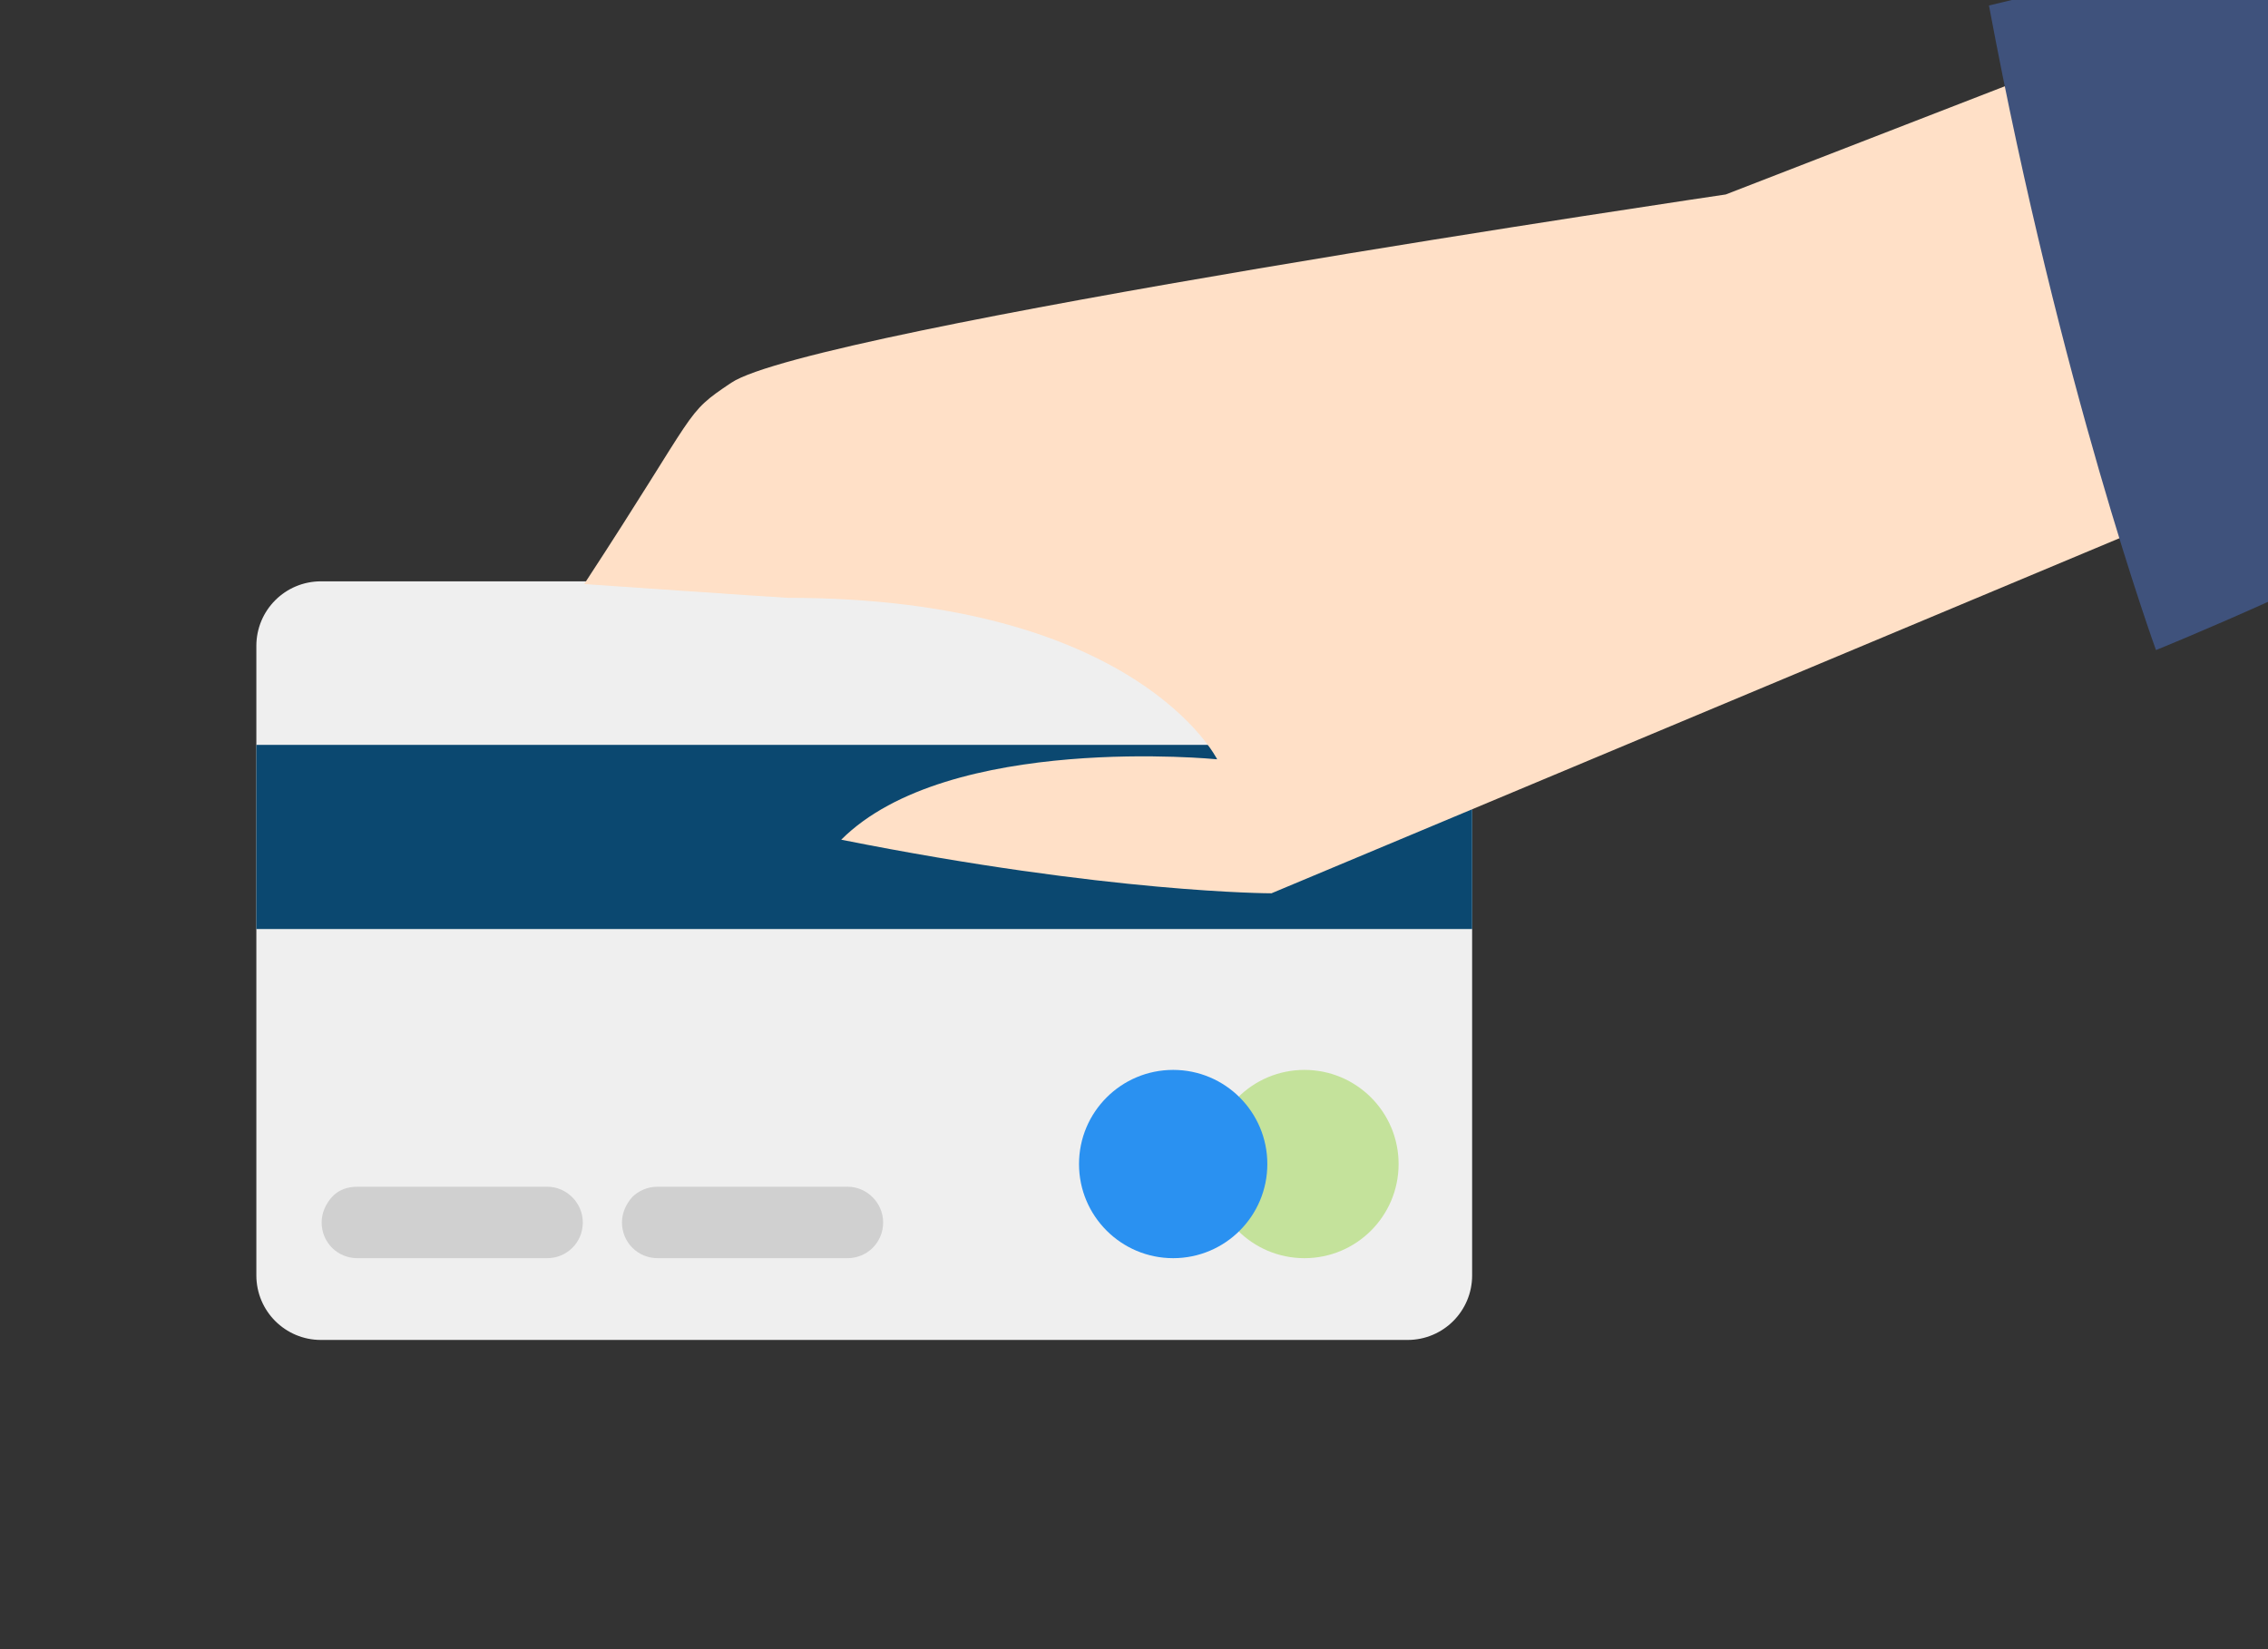 <?xml version="1.0" encoding="utf-8"?>
<!-- Generator: Adobe Illustrator 26.3.1, SVG Export Plug-In . SVG Version: 6.00 Build 0)  -->
<svg version="1.1" id="レイヤー_1" xmlns="http://www.w3.org/2000/svg" xmlns:xlink="http://www.w3.org/1999/xlink" x="0px"
	 y="0px" viewBox="0 0 330 240" style="enable-background:new 0 0 330 240;" xml:space="preserve">
<rect x="0" y="0" width="330" height="240" fill="#333333" stroke="none"/>
<style type="text/css">
	.st0{fill:#EFEFEF;}
	.st1{fill:#0B4870;}
	.st2{fill:#D0D0D0;}
	.st3{fill:#C4E29B;}
	.st4{fill:#2A91F1;}
	.st5{fill:#FFE0C7;}
	.st6{fill:#3F527C;}
	.st7{fill:none;}
</style>
<path class="st0" d="M214.2,185.6c0,5.2-4.2,9.4-9.4,9.4H46.7c-5.2,0-9.4-4.2-9.4-9.4V94c0-5.2,4.2-9.4,9.4-9.4h158.1
	c5.2,0,9.4,4.2,9.4,9.4V185.6z"/>
<rect x="37.3" y="108.4" class="st1" width="176.9" height="26.8"/>
<path class="st2" d="M84.8,177.9c0,2.9-2.3,5.2-5.2,5.2H52c-2.9,0-5.2-2.3-5.2-5.2c0-1.4,0.6-2.7,1.5-3.7s2.2-1.5,3.7-1.5h27.6
	C82.5,172.7,84.8,175.1,84.8,177.9z"/>
<path class="st2" d="M128.5,177.9c0,2.9-2.3,5.2-5.2,5.2H95.7c-2.9,0-5.2-2.3-5.2-5.2c0-1.4,0.6-2.7,1.5-3.7
	c0.9-0.9,2.2-1.5,3.7-1.5h27.6C126.2,172.7,128.5,175.1,128.5,177.9z"/>
<g>
	<circle class="st3" cx="189.8" cy="169.4" r="13.7"/>
	<circle class="st4" cx="170.7" cy="169.4" r="13.7"/>
</g>
<g>
	<path class="st5" d="M353.1,59.6L185,130c0,0-23.5,0-62.6-7.8c15.6-15.6,54.7-11.7,54.7-11.7S165.4,87,114.6,87C114,87,85,85,85,85
		c17-26,14.4-24.6,21.4-29.3c11.7-7.8,144.7-27.4,144.7-27.4L321.5,1L353.1,59.6z"/>
	<path class="st6" d="M379,63.8c-39.2,20.4-65.3,30.8-65.3,30.8s-13.9-38.2-24.3-93.8c22.8-5.3,43.9-13.3,63.8-22.8
		C352.4-23.7,380.6,64.4,379,63.8z"/>
</g>
<path class="st7" d="M30,240h300V30c0-16.6-13.4-30-30-30H0v210C0,226.6,13.4,240,30,240z"/>
<g>
</g>
<g>
</g>
<g>
</g>
<g>
</g>
<g>
</g>
<g>
</g>
<g>
</g>
<g>
</g>
<g>
</g>
<g>
</g>
<g>
</g>
<g>
</g>
<g>
</g>
<g>
</g>
<g>
</g>
</svg>
